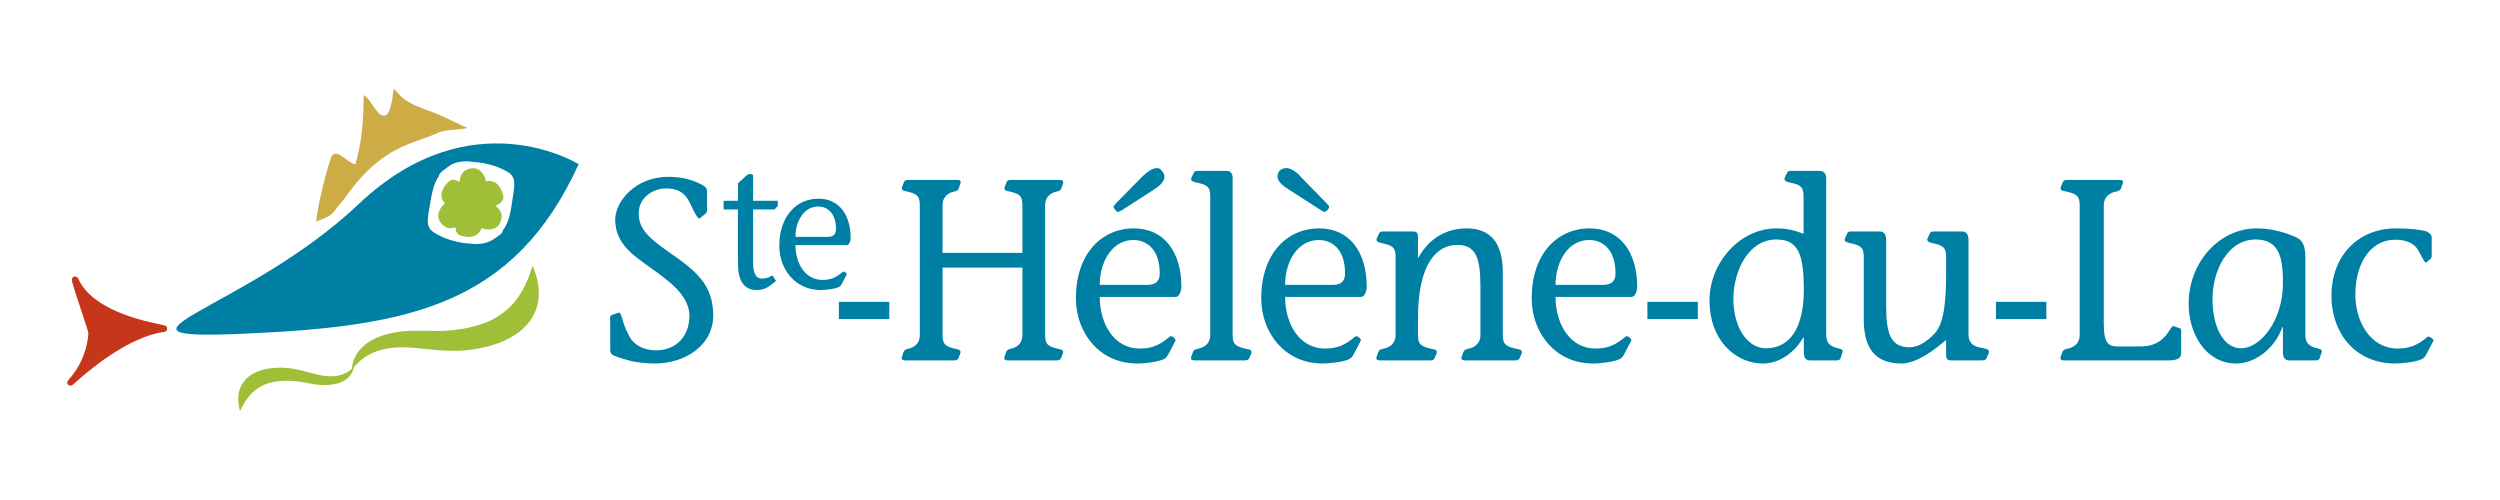 <?xml version="1.0" encoding="utf-8"?>
<!-- Generator: Adobe Illustrator 26.2.1, SVG Export Plug-In . SVG Version: 6.00 Build 0)  -->
<svg version="1.1" id="Calque_1" xmlns="http://www.w3.org/2000/svg" xmlns:xlink="http://www.w3.org/1999/xlink" x="0px" y="0px"
	 viewBox="0 0 500 100" style="enable-background:new 0 0 500 100;" xml:space="preserve">
<style type="text/css">
	.st0{fill:#C5361B;}
	.st1{fill:#007FA4;}
	.st2{fill:#A0BF38;}
	.st3{fill:#CDAC46;}
	.st4{fill-rule:evenodd;clip-rule:evenodd;fill:#A0BF38;}
</style>
<path class="st0" d="M14.031,77.122c-0.334-0.007-0.585-0.317-0.604-0.519c-0.021-0.228,0.355-0.739,0.434-0.826
	c3.514-3.89,3.874-8.803,3.796-9.324c-0.043-0.203-0.797-2.494-1.248-3.862c-2.193-6.66-2.193-6.66-1.93-7.022
	c0.163-0.221,0.471-0.267,0.505-0.271c0.001,0,0.002,0,0.003,0c0.46,0,0.631,0.364,0.713,0.54c1.961,4.214,7.473,7.26,16.383,9.057
	l0.116,0.023c0.874,0.176,1.235,0.249,1.219,0.812c0,0.075-0.01,0.275-0.101,0.401c-0.151,0.212-0.473,0.249-0.537,0.255
	c-7.346,1.018-15.619,8.185-17.98,10.357c-0.281,0.259-0.446,0.381-0.739,0.381C14.062,77.123,14.033,77.122,14.031,77.122z"/>
<path class="st1" d="M71.797,40.763c-22.499,21.315-55.399,27.406-22.848,25.97c32.552-1.436,53.839-5.491,66.782-33.899
	C115.731,32.834,94.298,19.447,71.797,40.763z M102.653,38.868c-0.465,2.958-0.642,5.308-2.081,7.225
	c-0.081,0.472-0.276,0.613-0.99,1.161c-0.263,0.203-0.53,0.382-0.8,0.542c-0.898,0.625-1.724,0.881-2.97,0.99
	c-0.539,0.047-1.104,0.022-1.677-0.057c-2.057-0.099-4.241-0.651-5.956-1.466c-2.673-1.268-2.949-2.03-2.374-5.257
	c0.498-2.784,0.729-5.03,2.002-6.853c0.07-0.454,0.269-0.606,0.961-1.161c0.113-0.092,0.228-0.162,0.343-0.244
	c1.254-1.036,2.163-1.379,3.743-1.474c0.582-0.036,1.193,0.008,1.809,0.122c1.916,0.104,3.908,0.572,5.506,1.281
	C102.869,34.873,103.162,35.627,102.653,38.868z"/>
<path class="st2" d="M99.1,41.158c1.054-0.497,1.76-1.15,1.555-2c-0.64-2.672-2.163-3.198-3.546-2.882l0.086-0.055
	c0,0-0.691-3.57-3.818-2.311c-0.951,0.383-1.358,1.338-1.469,2.476c-0.802-0.48-1.555-0.626-2.106-0.116
	c-2.017,1.865-1.731,3.449-0.777,4.503l-0.094-0.049c0,0-2.775,2.347-0.146,4.459c0.658,0.529,1.473,0.551,2.325,0.285
	c0.029,0.792,0.287,1.397,0.924,1.603c2.614,0.848,3.855-0.175,4.308-1.523l0.001,0.103c0,0,3.407,1.274,3.965-2.051
	C100.469,42.638,99.937,41.826,99.1,41.158z"/>
<path class="st3" d="M63.243,44.303c0.171-3.09,2.617-12.39,3.179-13.169c1.049-1.458,3.175,1.542,4.636,1.703
	c1.381-4.427,1.648-9.223,1.681-13.794c1.316,0.539,2.539,4.051,4.038,4.107c1.489,0.055,1.712-4.14,1.984-5.388
	c0.596,0.488,1.063,1.24,1.695,1.766c1.779,1.48,4.477,2.316,6.625,3.121c1.669,0.627,4.78,2.26,6.404,2.96
	c-1.558,0.365-4.424,0.28-5.89,0.947c-2.36,1.075-4.894,1.737-7.238,2.831c-3.051,1.424-5.576,3.38-7.849,5.802
	c-1.448,1.547-2.584,3.079-3.808,4.772c-0.291,0.401-0.684,0.797-0.999,1.21C66.072,43.316,65.946,43.234,63.243,44.303"/>
<path class="st4" d="M106.52,53.155c-2.208,7.173-5.9,11.792-16.059,12.892c-4.017,0.435-7.64-0.298-11.663,0.468
	c-4.32,0.822-8.014,2.972-8.439,7.289c-1.723,1.465-3.924,1.754-6.466,1.203c-2.239-0.484-4.27-1.262-6.623-1.427
	c-2.277-0.159-4.427,0.107-6.11,0.877c-2.737,1.254-4.228,3.849-3.16,7.781c1.871-4.005,4.399-6.37,10.41-6.053
	c2.379,0.125,4.432,0.901,6.841,0.831c2.623-0.075,4.989-1.011,5.541-3.594c-0.001,0.002-0.004,0.003-0.006,0.006
	c2.556-3.059,6.258-4.17,10.753-3.936c3.866,0.2,7.45,0.947,11.438,0.584c3.856-0.35,7.402-1.376,10.046-3.115
	C107.321,64.135,109.222,59.411,106.52,53.155z"/>
<path class="st1" d="M139.959,43.667c-0.398,0.36-1.344-1.753-1.99-3.094c-0.995-2.114-2.488-2.888-4.727-2.888
	c-2.438,0-5.026,1.547-5.424,4.177c-0.547,3.713,2.04,5.827,6.121,8.663c5.424,3.764,8.509,6.394,8.708,12.169
	c0.198,6.6-5.971,10.003-11.594,10.003c-2.787,0-4.827-0.413-6.419-0.928c-2.588-0.825-2.588-0.877-2.588-2.218V64.55
	c0-0.567-0.199-1.34,0.299-1.547l1.343-0.464c0.697-0.207,0.697,2.062,1.941,4.228c0.945,2.269,3.185,3.3,5.573,3.3
	c4.031,0,6.518-2.836,6.668-6.446c0.348-4.641-4.728-7.838-7.812-10.106c-2.936-2.166-7.017-4.538-7.017-9.591
	c0-3.61,4.031-8.559,10.599-8.559c2.289,0,4.08,0.412,5.573,1.031c1.493,0.619,2.289,1.083,2.189,1.96v3.816
	c0,0.206-0.149,0.36-0.299,0.567L139.959,43.667z"/>
<path class="st1" d="M155.558,41.201l-0.673,0.697h-4.273v10.495c0,2.197,0.538,3.312,1.716,3.312c0.539,0,1.413-0.105,1.851-0.488
	c0.135-0.105,0.303-0.139,0.404,0l0.504,0.766c0.068,0.105,0.135,0.244-0.067,0.384l-0.875,0.663
	c-0.539,0.383-1.312,0.976-2.759,0.976c-2.625,0-3.803-1.814-3.803-5.544V41.899h-2.86v-1.743h2.86v-3.487l1.75-1.603
	c0.37-0.349,1.279-0.349,1.279,0.069v5.021h4.946V41.201z"/>
<path class="st1" d="M159.091,49.012c0,3.486,1.816,6.972,5.417,6.972c1.615,0,2.692-0.453,4.038-1.603
	c0.268-0.244,0.909,0.314,0.773,0.558l-0.908,1.743c-0.169,0.279-0.303,0.558-0.639,0.732c-0.74,0.349-2.422,0.593-3.634,0.593
	c-5.114,0-8.276-4.184-8.276-8.821c0-5.963,3.432-9.449,7.839-9.449c4.104,0,6.427,3.208,6.427,7.879
	c0,0.627-0.303,1.395-0.774,1.395H159.091z M165.584,47.372c1.111,0,1.616-0.558,1.616-1.534c0-3.382-1.85-4.533-3.566-4.533
	c-2.826,0-4.542,2.894-4.542,6.067H165.584z"/>
<path class="st1" d="M167.771,63.81v-3.441h10.084v3.441H167.771z"/>
<path class="st1" d="M188.51,50.577h15.971v-9.54c0-2.011-0.702-2.32-2.997-2.836c-0.609-0.103-0.703-0.516-0.515-0.928l0.375-0.928
	c0.141-0.206,0.375-0.361,0.797-0.361h9.836c0.375,0,0.843,0.103,0.608,0.773l-0.281,0.825c-0.188,0.567-0.562,0.619-0.89,0.722
	c-1.171,0.207-2.389,0.98-2.389,2.733v25.989c0,2.011,0.703,2.32,2.998,2.836c0.609,0.103,0.703,0.516,0.515,0.928l-0.375,0.928
	c-0.14,0.206-0.375,0.361-0.796,0.361h-9.836c-0.375,0-0.843-0.103-0.609-0.773l0.281-0.826c0.187-0.567,0.562-0.619,0.889-0.721
	c1.171-0.207,2.388-0.98,2.388-2.733v-13.51H188.51v13.51c0,2.011,0.703,2.32,2.997,2.836c0.609,0.103,0.703,0.516,0.515,0.928
	l-0.375,0.928c-0.141,0.206-0.375,0.361-0.796,0.361h-9.836c-0.375,0-0.843-0.103-0.609-0.773l0.281-0.826
	c0.187-0.567,0.562-0.619,0.89-0.721c1.171-0.207,2.388-0.98,2.388-2.733V41.037c0-2.011-0.703-2.32-2.997-2.836
	c-0.609-0.103-0.703-0.516-0.515-0.928l0.375-0.928c0.141-0.206,0.375-0.361,0.796-0.361h9.836c0.375,0,0.843,0.103,0.609,0.773
	l-0.281,0.825c-0.188,0.567-0.562,0.619-0.89,0.722c-1.171,0.207-2.388,0.98-2.388,2.733V50.577z"/>
<path class="st1" d="M219.952,59.394c0,5.156,2.687,10.313,8.012,10.313c2.388,0,3.981-0.671,5.971-2.372
	c0.398-0.361,1.344,0.464,1.145,0.825l-1.344,2.578c-0.249,0.413-0.448,0.825-0.945,1.083c-1.095,0.515-3.583,0.876-5.374,0.876
	c-7.564,0-12.241-6.187-12.241-13.046c0-8.818,5.076-13.974,11.595-13.974c6.071,0,9.504,4.744,9.504,11.654
	c0,0.928-0.448,2.062-1.145,2.062H219.952z M229.556,56.97c1.642,0,2.389-0.825,2.389-2.269c0-5.001-2.737-6.703-5.275-6.703
	c-4.18,0-6.718,4.28-6.718,8.972H229.556z M224.58,41.914c-0.348,0.207-0.697,0.464-0.995,0.464c-0.199,0-0.398-0.206-0.547-0.413
	c-0.15-0.207-0.348-0.413-0.348-0.67c0.149-0.258,0.448-0.567,0.746-0.877l4.976-5.053c0.895-0.877,1.99-1.754,3.085-1.754
	c0.598,0,1.393,0.98,1.393,1.702c0,1.031-0.995,1.907-2.139,2.629L224.58,41.914z"/>
<path class="st1" d="M246.524,67.026c0,2.011,0.747,2.32,3.135,2.836c0.647,0.103,0.747,0.516,0.547,0.928l-0.398,0.928
	c-0.149,0.206-0.398,0.361-0.846,0.361h-10.051c-0.398,0-0.896-0.103-0.647-0.773l0.299-0.826c0.199-0.567,0.597-0.619,0.945-0.721
	c1.244-0.207,2.538-0.98,2.538-2.733V39.233c0-2.012-0.747-2.32-3.035-2.785c-0.498-0.154-0.995-0.36-0.697-0.979l0.448-0.928
	c0.149-0.361,0.448-0.361,0.746-0.361h5.722c0.995,0,1.294,0.516,1.294,1.547V67.026z"/>
<path class="st1" d="M257.023,59.394c0,5.156,2.687,10.313,8.012,10.313c2.389,0,3.981-0.671,5.971-2.372
	c0.398-0.361,1.344,0.464,1.145,0.825l-1.344,2.578c-0.249,0.413-0.448,0.825-0.945,1.083c-1.094,0.515-3.583,0.876-5.374,0.876
	c-7.564,0-12.241-6.187-12.241-13.046c0-8.818,5.076-13.974,11.595-13.974c6.07,0,9.504,4.744,9.504,11.654
	c0,0.928-0.448,2.062-1.144,2.062H257.023z M257.321,33.612c0.746,0,2.14,0.825,2.837,1.754l5.275,5.414
	c0.249,0.258,0.448,0.464,0.398,0.671c-0.1,0.361-0.448,0.773-0.896,0.928c-0.149,0.051-0.448-0.155-0.697-0.309l-6.42-4.126
	c-0.896-0.567-2.139-1.444-2.289-2.371C255.381,34.592,255.978,33.612,257.321,33.612z M266.626,56.97
	c1.643,0,2.389-0.825,2.389-2.269c0-5.001-2.737-6.703-5.275-6.703c-4.18,0-6.718,4.28-6.718,8.972H266.626z"/>
<path class="st1" d="M283.595,51.505h0.099c2.737-4.899,6.917-5.827,9.654-5.827c4.578,0,7.216,2.681,7.216,8.818v12.53
	c0,2.011,0.746,2.32,3.185,2.836c0.647,0.103,0.746,0.516,0.547,0.928l-0.398,0.928c-0.149,0.206-0.398,0.361-0.846,0.361h-10.052
	c-0.398,0-0.896-0.103-0.646-0.773l0.298-0.826c0.199-0.567,0.597-0.619,0.945-0.721c1.195-0.207,2.488-0.98,2.488-2.733V57.28
	c0-5.878-0.995-8.301-4.677-8.301c-3.981,0-7.812,3.661-7.812,14.644v3.403c0,2.011,0.746,2.32,3.135,2.836
	c0.647,0.103,0.746,0.516,0.547,0.928l-0.398,0.928c-0.149,0.206-0.398,0.361-0.846,0.361h-10.051c-0.398,0-0.896-0.103-0.647-0.773
	l0.298-0.826c0.199-0.567,0.597-0.619,0.945-0.721c1.244-0.207,2.538-0.98,2.538-2.733V51.35c0-2.011-0.747-2.32-3.035-2.785
	c-0.498-0.154-0.995-0.36-0.697-0.979l0.448-0.928c0.149-0.361,0.448-0.361,0.746-0.361h5.822c0.547,0,1.195-0.051,1.195,1.032
	V51.505z"/>
<path class="st1" d="M311.111,59.394c0,5.156,2.687,10.313,8.012,10.313c2.389,0,3.981-0.671,5.971-2.372
	c0.398-0.361,1.344,0.464,1.145,0.825l-1.344,2.578c-0.249,0.413-0.448,0.825-0.945,1.083c-1.094,0.515-3.583,0.876-5.374,0.876
	c-7.564,0-12.241-6.187-12.241-13.046c0-8.818,5.076-13.974,11.595-13.974c6.07,0,9.504,4.744,9.504,11.654
	c0,0.928-0.448,2.062-1.145,2.062H311.111z M320.715,56.97c1.642,0,2.388-0.825,2.388-2.269c0-5.001-2.737-6.703-5.275-6.703
	c-4.18,0-6.718,4.28-6.718,8.972H320.715z"/>
<path class="st1" d="M329.482,63.81v-3.441h10.085v3.441H329.482z"/>
<path class="st1" d="M360.712,39.233c0-2.012-0.746-2.32-3.036-2.785c-0.497-0.154-0.995-0.36-0.697-0.979l0.448-0.928
	c0.149-0.361,0.448-0.361,0.747-0.361h5.673c0.995,0,1.393,0.568,1.393,1.599v30.887c0,1.393,0.249,2.114,1.393,2.682
	c0.946,0.413,2.09,0.361,1.891,1.031l-0.398,1.238c-0.199,0.515-0.647,0.464-1.144,0.464h-4.827
	c-0.995,0.052-1.393-0.567-1.393-1.599v-2.991h-0.1c-1.542,2.682-4.478,5.208-8.061,5.208c-5.424,0-10.698-4.538-10.698-12.633
	c0-7.477,6.021-14.386,13.386-14.386c2.289,0,3.832,0.464,5.424,1.083V39.233z M346.679,59.806c0,5.517,2.687,9.849,6.518,9.849
	c4.877,0,7.564-4.228,7.564-11.653c0-6.961-0.995-10.107-5.474-10.107C349.714,47.895,346.679,54.134,346.679,59.806z"/>
<path class="st1" d="M387.283,69.552c-2.14,1.65-4.777,3.146-6.967,3.146c-4.976,0-7.564-2.681-7.564-8.818V51.35
	c0-2.011-0.746-2.32-3.035-2.785c-0.497-0.154-0.995-0.36-0.697-0.979l0.448-0.928c0.149-0.361,0.448-0.361,0.746-0.361h5.772
	c0.497,0,1.244,0.258,1.244,1.702v13.098c0,5.878,0.995,8.353,4.728,8.353c1.642,0,3.433-1.032,5.125-2.939
	c1.891-2.166,2.139-7.271,2.139-11.757V51.35c0-1.96-0.746-2.32-2.986-2.785c-0.498-0.154-0.996-0.36-0.697-0.979l0.448-0.928
	c0.149-0.361,0.398-0.361,0.697-0.361h5.773c0.498,0,1.244,0.258,1.244,1.702v18.718c0,1.29,0.398,1.753,0.697,2.063
	c1.194,1.238,4.13,0.413,3.235,2.114l-0.299,0.722c-0.249,0.515-0.846,0.464-1.493,0.464h-5.424c-0.547,0-1.194,0.052-1.194-1.031
	v-3.042L387.283,69.552z"/>
<path class="st1" d="M399.184,63.81v-3.441h10.084v3.441H399.184z"/>
<path class="st1" d="M412.45,70.48c0.199-0.567,0.597-0.619,0.945-0.721c1.244-0.207,2.538-0.98,2.538-2.733V41.037
	c0-2.011-0.746-2.32-3.185-2.836c-0.647-0.103-0.747-0.516-0.548-0.928l0.398-0.928c0.149-0.206,0.398-0.361,0.846-0.361h10.45
	c0.398,0,0.896,0.103,0.647,0.773l-0.299,0.825c-0.199,0.567-0.597,0.619-0.946,0.722c-1.244,0.207-2.538,0.98-2.538,2.733v23.462
	c0,4.332,0.895,4.796,3.036,4.796h4.379c5.125,0,5.822-4.28,6.518-4.073l1.244,0.413c0.199,0.052,0.299,0.257,0.299,0.464v4.693
	c0,0.825-0.945,1.289-2.289,1.289h-21.149c-0.398,0-0.895-0.103-0.647-0.773L412.45,70.48z"/>
<path class="st1" d="M461.066,66.664c0,1.393,0.249,2.114,1.393,2.682c0.945,0.413,2.09,0.361,1.891,1.031l-0.398,1.238
	c-0.199,0.515-0.647,0.464-1.144,0.464h-4.827c-0.995,0.052-1.393-0.567-1.393-1.599v-5.053h-0.1
	c-1.592,4.383-5.524,7.271-9.256,7.271c-5.971,0-9.504-5.775-9.504-11.963c0-8.147,6.021-15.057,13.635-15.057
	c2.438,0,4.826,0.567,6.967,1.392c1.443,0.567,2.737,0.98,2.737,4.332V66.664z M442.505,59.806c0,5.517,2.14,9.849,5.723,9.849
	c3.782,0,8.36-5.414,8.36-13.046c0-4.744-0.548-8.715-5.474-8.715C445.54,47.895,442.505,54.134,442.505,59.806z"/>
<path class="st1" d="M486.343,51.247c0,0.154-0.099,0.309-0.199,0.515l-0.896,0.722c-0.298,0.258-0.995-1.392-1.592-2.423
	c-0.796-1.393-2.388-2.114-4.578-2.114c-5.275,0-8.012,5.157-8.012,10.932c0,5.465,3.035,10.828,8.459,10.828
	c2.438,0,4.031-0.671,6.021-2.372c0.249-0.206,1.294,0.567,1.144,0.825l-1.343,2.578c-0.249,0.413-0.448,0.825-0.995,1.083
	c-1.045,0.515-3.583,0.876-5.324,0.876c-8.061,0-12.739-6.187-12.739-13.51c0-7.94,5.225-13.51,12.938-13.51
	c2.588,0,4.329,0.207,5.772,0.516c0.896,0.258,1.443,0.825,1.343,1.495V51.247z"/>
</svg>
